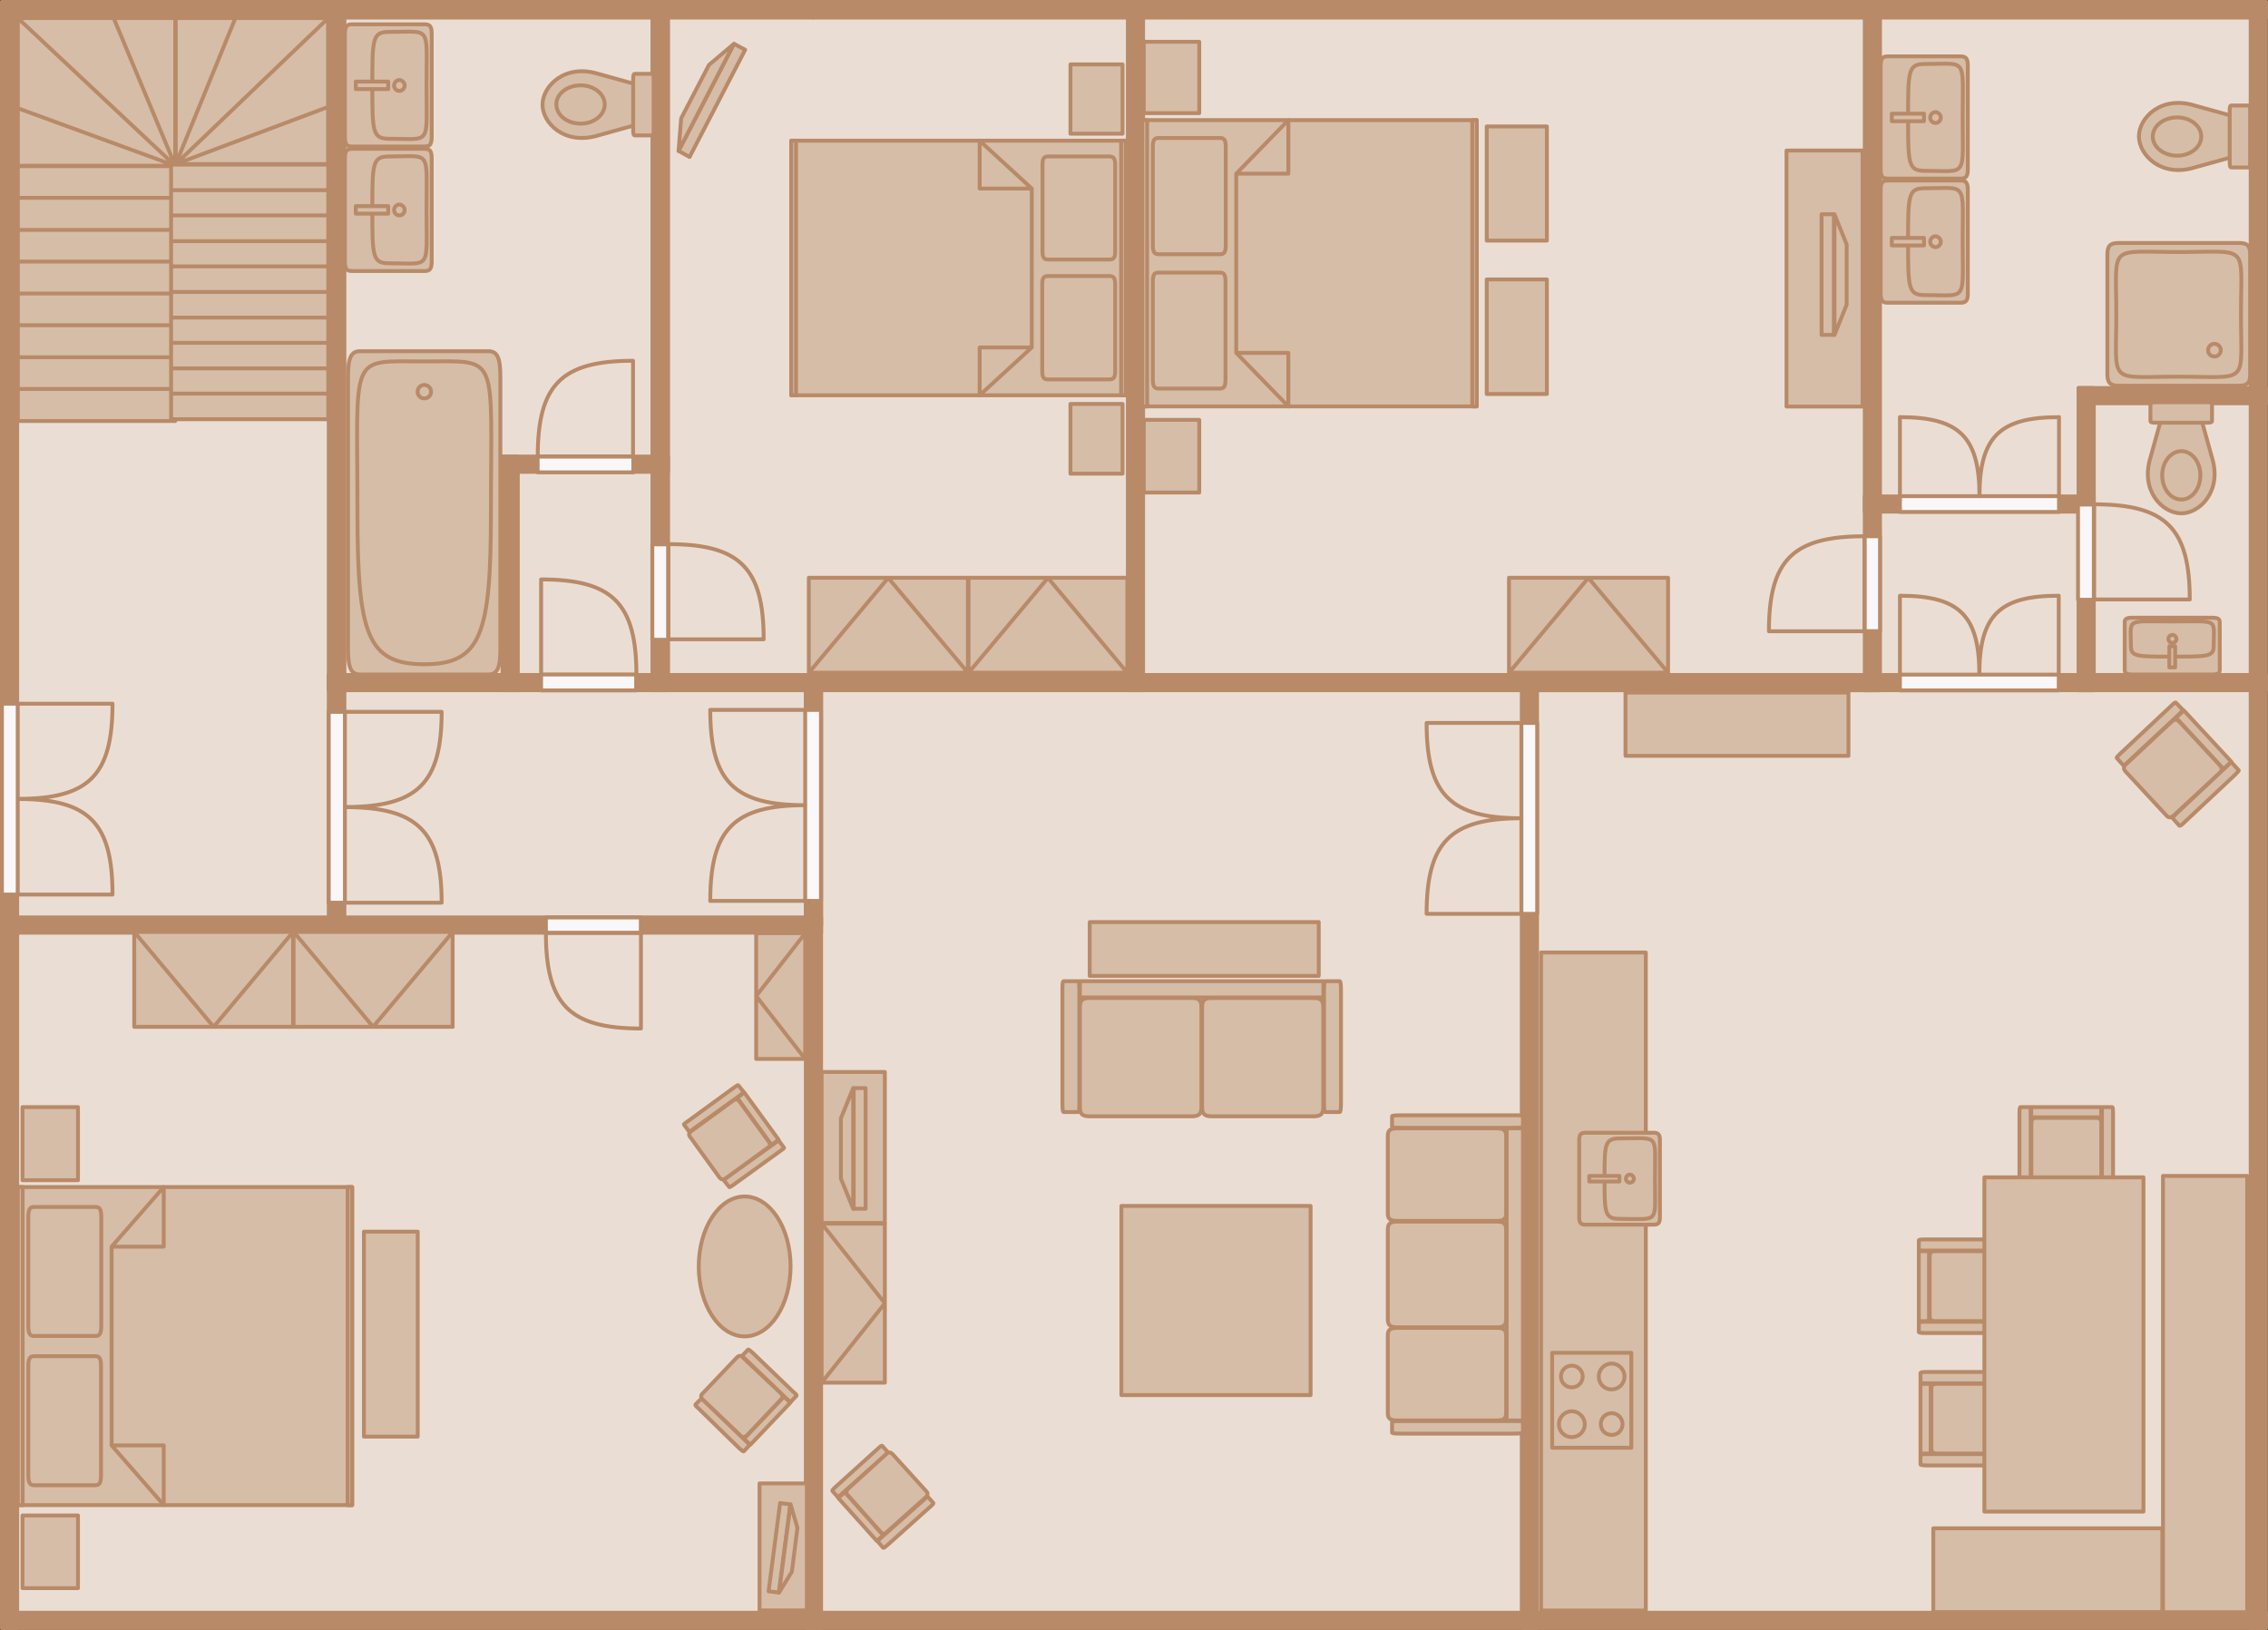 <?xml version="1.0" encoding="utf-8"?>
<!-- Generator: Adobe Illustrator 24.1.0, SVG Export Plug-In . SVG Version: 6.00 Build 0)  -->
<svg version="1.1" id="Ebene_1" xmlns="http://www.w3.org/2000/svg" xmlns:xlink="http://www.w3.org/1999/xlink" x="0px" y="0px"
	 viewBox="0 0 175.37 126.05" style="enable-background:new 0 0 175.37 126.05;" xml:space="preserve">
<rect x="0" y="0" width="175.37" height="126.05" fill="#333333" stroke="none"/>
<style type="text/css">
	.st0{fill:#EADED4;}
	.st1{fill:#B88A68;}
	.st2{fill:none;stroke:#B88A68;stroke-width:0.3;stroke-linecap:round;stroke-linejoin:round;stroke-miterlimit:10;}
	.st3{fill:#F9F7F8;}
	.st4{fill:#D6BDA7;}
</style>
<rect x="1.36" y="72.15" class="st0" width="60.93" height="52.55"/>
<rect x="1.36" y="1.38" class="st0" width="24.04" height="69.54"/>
<rect x="26.65" y="53.41" class="st0" width="35.63" height="17.52"/>
<polyline class="st0" points="26.65,52.18 26.65,1.38 50.43,1.38 50.43,35.29 38.84,35.29 38.84,52.18 "/>
<rect x="40.07" y="36.52" class="st0" width="10.36" height="15.66"/>
<polyline class="st0" points="51.69,52.18 51.69,1.38 87.19,1.38 87.19,52.18 62.88,52.18 "/>
<rect x="63.51" y="53.41" class="st0" width="54.14" height="71.29"/>
<polyline class="st0" points="88.41,52.18 88.41,1.38 144.17,1.38 144.17,52.18 118.28,52.18 "/>
<rect x="118.88" y="53.41" class="st0" width="55.13" height="71.29"/>
<rect x="145.4" y="39.6" class="st0" width="15.3" height="12.58"/>
<polyline class="st0" points="145.4,38.37 145.4,1.38 174.01,1.38 174.01,29.99 160.7,29.99 160.7,38.37 "/>
<rect x="161.92" y="31.22" class="st0" width="12.09" height="20.96"/>
<rect x="0.13" y="71.55" class="st1" width="1.23" height="54.38"/>
<rect x="0.15" y="71.57" class="st2" width="1.18" height="54.33"/>
<rect x="0.13" y="124.7" class="st1" width="62.76" height="1.23"/>
<rect x="0.15" y="124.72" class="st2" width="62.71" height="1.18"/>
<rect x="174.01" y="52.81" class="st1" width="1.23" height="73.12"/>
<rect x="174.03" y="52.83" class="st2" width="1.18" height="73.07"/>
<rect x="0.13" y="0.13" class="st1" width="25.9" height="1.25"/>
<rect x="0.15" y="0.15" class="st2" width="25.85" height="1.21"/>
<rect x="117.65" y="52.18" class="st1" width="1.23" height="73.74"/>
<rect x="117.67" y="52.2" class="st2" width="1.18" height="73.7"/>
<rect x="118.28" y="124.7" class="st1" width="56.96" height="1.23"/>
<rect x="118.3" y="124.72" class="st2" width="56.92" height="1.18"/>
<rect x="25.4" y="52.18" class="st1" width="14.07" height="1.23"/>
<rect x="25.42" y="52.2" class="st2" width="14.03" height="1.18"/>
<rect x="25.4" y="0.13" class="st1" width="1.25" height="52.68"/>
<rect x="25.42" y="0.15" class="st2" width="1.21" height="52.64"/>
<rect x="26.02" y="0.13" class="st1" width="25.03" height="1.25"/>
<rect x="26.05" y="0.15" class="st2" width="24.99" height="1.21"/>
<rect x="62.28" y="71.55" class="st1" width="1.23" height="54.38"/>
<rect x="62.31" y="71.57" class="st2" width="1.18" height="54.33"/>
<rect x="62.88" y="124.7" class="st1" width="55.39" height="1.23"/>
<rect x="62.91" y="124.72" class="st2" width="55.35" height="1.18"/>
<rect x="62.88" y="52.18" class="st1" width="24.93" height="1.23"/>
<rect x="62.91" y="52.2" class="st2" width="24.89" height="1.18"/>
<rect x="62.28" y="52.18" class="st1" width="1.23" height="19.37"/>
<rect x="62.31" y="52.2" class="st2" width="1.18" height="19.33"/>
<rect x="0.13" y="70.92" class="st1" width="25.9" height="1.23"/>
<rect x="0.15" y="70.95" class="st2" width="25.85" height="1.18"/>
<rect x="0.13" y="0.13" class="st1" width="1.23" height="71.42"/>
<rect x="0.15" y="0.15" class="st2" width="1.18" height="71.38"/>
<rect x="62.28" y="52.18" class="st1" width="1.23" height="19.37"/>
<rect x="62.31" y="52.2" class="st2" width="1.18" height="19.33"/>
<rect x="118.28" y="52.18" class="st1" width="26.5" height="1.23"/>
<rect x="118.3" y="52.2" class="st2" width="26.45" height="1.18"/>
<rect x="174.01" y="30.59" class="st1" width="1.23" height="22.21"/>
<rect x="174.03" y="30.61" class="st2" width="1.18" height="22.17"/>
<rect x="118.28" y="52.18" class="st1" width="26.5" height="1.23"/>
<rect x="118.3" y="52.2" class="st2" width="26.45" height="1.18"/>
<rect x="144.17" y="39" class="st1" width="1.23" height="14.41"/>
<rect x="144.19" y="39.02" class="st2" width="1.18" height="14.36"/>
<rect x="144.77" y="0.13" class="st1" width="30.46" height="1.25"/>
<rect x="144.8" y="0.15" class="st2" width="30.42" height="1.21"/>
<rect x="144.77" y="52.18" class="st1" width="16.55" height="1.23"/>
<rect x="144.8" y="52.2" class="st2" width="16.51" height="1.18"/>
<rect x="62.88" y="0.13" class="st1" width="24.93" height="1.25"/>
<rect x="62.91" y="0.15" class="st2" width="24.89" height="1.21"/>
<rect x="87.19" y="0.13" class="st1" width="1.23" height="53.28"/>
<rect x="87.21" y="0.15" class="st2" width="1.18" height="53.23"/>
<rect x="87.81" y="52.18" class="st1" width="30.46" height="1.23"/>
<rect x="87.84" y="52.2" class="st2" width="30.42" height="1.18"/>
<rect x="87.81" y="0.13" class="st1" width="56.96" height="1.25"/>
<rect x="87.84" y="0.15" class="st2" width="56.92" height="1.21"/>
<rect x="160.7" y="39" class="st1" width="1.23" height="14.41"/>
<rect x="160.72" y="39.02" class="st2" width="1.18" height="14.36"/>
<rect x="161.32" y="52.18" class="st1" width="13.91" height="1.23"/>
<rect x="161.35" y="52.2" class="st2" width="13.87" height="1.18"/>
<rect x="160.7" y="29.99" class="st1" width="14.54" height="1.23"/>
<rect x="160.72" y="30.01" class="st2" width="14.5" height="1.18"/>
<rect x="174.01" y="0.13" class="st1" width="1.23" height="30.46"/>
<rect x="174.03" y="0.15" class="st2" width="1.18" height="30.42"/>
<rect x="144.17" y="38.37" class="st1" width="17.75" height="1.23"/>
<rect x="144.19" y="38.39" class="st2" width="17.71" height="1.18"/>
<rect x="144.17" y="0.13" class="st1" width="1.23" height="38.87"/>
<rect x="144.19" y="0.15" class="st2" width="1.18" height="38.83"/>
<rect x="160.7" y="29.99" class="st1" width="1.23" height="9.01"/>
<rect x="160.72" y="30.01" class="st2" width="1.18" height="8.96"/>
<rect x="25.4" y="52.81" class="st1" width="1.25" height="19.34"/>
<rect x="25.42" y="52.83" class="st2" width="1.21" height="19.3"/>
<rect x="26.02" y="70.92" class="st1" width="37.49" height="1.23"/>
<rect x="26.05" y="70.95" class="st2" width="37.44" height="1.18"/>
<rect x="38.84" y="35.29" class="st1" width="1.23" height="18.12"/>
<rect x="38.86" y="35.31" class="st2" width="1.18" height="18.07"/>
<rect x="39.47" y="52.18" class="st1" width="11.59" height="1.23"/>
<rect x="39.49" y="52.2" class="st2" width="11.55" height="1.18"/>
<rect x="38.84" y="35.29" class="st1" width="12.84" height="1.23"/>
<rect x="38.86" y="35.31" class="st2" width="12.8" height="1.18"/>
<rect x="50.43" y="35.89" class="st1" width="1.25" height="17.52"/>
<rect x="50.45" y="35.91" class="st2" width="1.21" height="17.47"/>
<rect x="51.06" y="0.13" class="st1" width="11.82" height="1.25"/>
<rect x="51.08" y="0.15" class="st2" width="11.78" height="1.21"/>
<rect x="51.06" y="52.18" class="st1" width="11.82" height="1.23"/>
<rect x="51.08" y="52.2" class="st2" width="11.78" height="1.18"/>
<rect x="50.43" y="0.13" class="st1" width="1.25" height="35.76"/>
<rect x="50.45" y="0.15" class="st2" width="1.21" height="35.72"/>
<rect x="0.13" y="54.4" class="st3" width="1.23" height="14.8"/>
<path class="st2" d="M1.37,69.18H8.7 M8.7,69.18c0-5.54-1.82-7.39-7.32-7.39 M1.37,54.42H8.7 M8.7,54.42c0,5.54-1.82,7.36-7.32,7.36
	 M1.37,69.18H0.15V54.42h1.22V69.18z"/>
<rect x="25.4" y="55.03" class="st3" width="1.25" height="14.8"/>
<path class="st2" d="M26.67,69.81h7.48 M34.15,69.81c0-5.54-1.87-7.39-7.48-7.39 M26.67,55.05h7.48 M34.15,55.05
	c0,5.54-1.87,7.36-7.48,7.36 M26.67,69.81h-1.25V55.05h1.25V69.81z"/>
<rect x="62.29" y="54.9" class="st3" width="1.23" height="14.8"/>
<path class="st2" d="M41.84,44.81v7.38h7.37 M41.84,44.81c5.52,0,7.37,1.85,7.37,7.38 M62.26,54.9h-7.35 M54.92,54.9
	c0,5.55,1.85,7.37,7.35,7.37 M62.26,69.67h-7.35 M54.92,69.67c0-5.55,1.85-7.4,7.35-7.4 M62.26,54.9h1.22v14.77h-1.22V54.9z"/>
<rect x="41.82" y="52.18" class="st3" width="7.39" height="1.23"/>
<path class="st2" d="M41.58,35.3h7.37v-7.4 M41.58,35.3c0-5.55,1.84-7.4,7.37-7.4 M41.84,52.16h7.35v1.23h-7.35V52.16z"/>
<rect x="41.56" y="35.29" class="st3" width="7.42" height="1.23"/>
<path class="st2" d="M51.68,42.08v7.36h7.37 M51.68,42.08c5.52,0,7.37,1.85,7.37,7.36 M48.97,35.31h-7.4v1.22h7.4V35.31z"/>
<rect x="50.46" y="42.08" class="st3" width="1.23" height="7.39"/>
<path class="st2" d="M49.56,79.54v-7.4h-7.35 M49.56,79.54c-5.53,0-7.35-1.85-7.35-7.4 M51.66,42.1h-1.22v7.38h1.22V42.1z"/>
<rect x="42.18" y="70.92" class="st3" width="7.39" height="1.23"/>
<rect x="42.21" y="70.95" class="st2" width="7.34" height="1.18"/>
<rect x="146.89" y="52.18" class="st3" width="12.32" height="1.23"/>
<path class="st2" d="M159.19,52.17v-6.1 M159.19,46.07c-4.6,0-6.14,1.53-6.14,6.1 M146.91,52.17v-6.1 M146.91,46.07
	c4.6,0,6.14,1.53,6.14,6.1 M146.91,52.17h12.28v1.22h-12.28V52.17z"/>
<rect x="146.89" y="38.37" class="st3" width="12.32" height="1.23"/>
<path class="st2" d="M161.92,39v7.36h7.4 M161.92,39c5.55,0,7.4,1.85,7.4,7.36 M159.21,38.37v-6.12 M159.21,32.26
	c-4.61,0-6.15,1.54-6.15,6.12 M146.91,38.37v-6.12 M146.91,32.26c4.61,0,6.15,1.54,6.15,6.12 M146.91,38.37h12.3v1.22h-12.3V38.37z"
	/>
<rect x="160.7" y="39" class="st3" width="1.23" height="7.39"/>
<path class="st2" d="M136.78,48.82h7.4v-7.35 M136.78,48.82c0-5.51,1.85-7.35,7.4-7.35 M161.9,39.02h-1.22v7.36h1.22V39.02z"/>
<rect x="144.17" y="41.45" class="st3" width="1.23" height="7.39"/>
<rect x="144.19" y="41.47" class="st2" width="1.18" height="7.34"/>
<rect x="61.16" y="10.86" class="st4" width="25.9" height="19.74"/>
<rect x="61.18" y="10.88" class="st2" width="25.85" height="19.69"/>
<path class="st4" d="M86.25,12.74v6.71c0,0.5-0.1,0.65-0.44,0.65h-4.78c-0.34,0-0.44-0.16-0.44-0.65v-6.71c0-0.5,0.1-0.65,0.44-0.65
	h4.78C86.14,12.08,86.25,12.24,86.25,12.74"/>
<path class="st2" d="M86.23,12.75v6.67c0,0.49-0.1,0.65-0.44,0.65h-4.74c-0.34,0-0.44-0.16-0.44-0.65v-6.67
	c0-0.49,0.1-0.65,0.44-0.65h4.74C86.12,12.11,86.23,12.26,86.23,12.75z"/>
<path class="st4" d="M86.25,22v6.71c0,0.5-0.1,0.65-0.44,0.65h-4.78c-0.34,0-0.44-0.16-0.44-0.65V22c0-0.5,0.1-0.65,0.44-0.65h4.78
	C86.14,21.35,86.25,21.51,86.25,22"/>
<path class="st2" d="M79.78,26.87h-4.03v3.7L79.78,26.87V14.58l-4.03-3.7v3.7h4.03 M86.23,22v6.69c0,0.5-0.11,0.65-0.44,0.65h-4.76
	c-0.34,0-0.44-0.16-0.44-0.65V22c0-0.49,0.1-0.65,0.44-0.65h4.76C86.12,21.35,86.23,21.5,86.23,22z"/>
<rect x="86.67" y="10.86" class="st4" width="0.39" height="19.74"/>
<rect x="86.69" y="10.88" class="st2" width="0.35" height="19.69"/>
<rect x="61.16" y="10.86" class="st4" width="0.42" height="19.74"/>
<rect x="61.18" y="10.88" class="st2" width="0.37" height="19.69"/>
<rect x="88.31" y="9.27" class="st4" width="25.9" height="22.19"/>
<rect x="88.33" y="9.29" class="st2" width="25.85" height="22.14"/>
<path class="st4" d="M89.12,29.34V21.8c0-0.55,0.1-0.73,0.44-0.73h4.78c0.34,0,0.44,0.18,0.44,0.73v7.54c0,0.55-0.1,0.73-0.44,0.73
	h-4.78C89.22,30.07,89.12,29.89,89.12,29.34"/>
<path class="st2" d="M89.14,29.32v-7.51c0-0.55,0.1-0.73,0.44-0.73h4.74c0.34,0,0.44,0.18,0.44,0.73v7.51c0,0.55-0.1,0.73-0.44,0.73
	h-4.74C89.25,30.05,89.14,29.87,89.14,29.32z"/>
<path class="st4" d="M89.12,18.92v-7.54c0-0.55,0.1-0.73,0.44-0.73h4.78c0.34,0,0.44,0.18,0.44,0.73v7.54c0,0.55-0.1,0.73-0.44,0.73
	h-4.78C89.22,19.65,89.12,19.47,89.12,18.92"/>
<path class="st2" d="M95.59,13.43h4.03V9.29L95.59,13.43v13.86l4.03,4.14v-4.14h-4.03 M89.14,18.93V11.4c0-0.55,0.1-0.73,0.44-0.73
	h4.76c0.34,0,0.44,0.18,0.44,0.73v7.53c0,0.55-0.1,0.73-0.44,0.73h-4.76C89.25,19.66,89.14,19.47,89.14,18.93z"/>
<rect x="88.31" y="9.26" class="st4" width="0.42" height="22.19"/>
<rect x="88.33" y="9.29" class="st2" width="0.37" height="22.14"/>
<rect x="113.81" y="9.26" class="st4" width="0.39" height="22.19"/>
<rect x="113.84" y="9.29" class="st2" width="0.35" height="22.14"/>
<rect x="1.36" y="91.78" class="st4" width="25.9" height="24.64"/>
<rect x="1.38" y="91.8" class="st2" width="25.85" height="24.6"/>
<path class="st4" d="M2.17,114.07v-8.4c0-0.6,0.1-0.81,0.44-0.81h4.78c0.34,0,0.44,0.21,0.44,0.81v8.4c0,0.6-0.11,0.81-0.44,0.81
	H2.61C2.27,114.88,2.17,114.67,2.17,114.07"/>
<path class="st2" d="M2.19,114.05v-8.37c0-0.6,0.1-0.8,0.44-0.8h4.74c0.34,0,0.44,0.21,0.44,0.8v8.37c0,0.6-0.1,0.81-0.44,0.81H2.63
	C2.29,114.86,2.19,114.65,2.19,114.05z"/>
<path class="st4" d="M2.17,102.51v-8.38c0-0.6,0.1-0.81,0.44-0.81h4.78c0.34,0,0.44,0.21,0.44,0.81v8.38c0,0.6-0.11,0.81-0.44,0.81
	H2.61C2.27,103.32,2.17,103.11,2.17,102.51"/>
<path class="st2" d="M8.63,96.41h4.03V91.8L8.63,96.41v15.37l4.03,4.61v-4.61H8.63 M2.19,102.51v-8.36c0-0.6,0.1-0.81,0.44-0.81
	h4.76c0.34,0,0.44,0.21,0.44,0.81v8.36c0,0.6-0.11,0.81-0.44,0.81H2.63C2.29,103.32,2.19,103.11,2.19,102.51z"/>
<rect x="1.36" y="91.78" class="st4" width="0.42" height="24.64"/>
<rect x="1.38" y="91.8" class="st2" width="0.37" height="24.6"/>
<rect x="26.86" y="91.78" class="st4" width="0.39" height="24.64"/>
<rect x="26.88" y="91.8" class="st2" width="0.35" height="24.6"/>
<rect x="82.75" y="31.22" class="st4" width="4.07" height="5.43"/>
<rect x="82.77" y="31.24" class="st2" width="4.03" height="5.39"/>
<rect x="82.75" y="4.96" class="st4" width="4.07" height="5.4"/>
<rect x="82.77" y="4.98" class="st2" width="4.03" height="5.36"/>
<rect x="88.41" y="3.21" class="st4" width="4.33" height="5.56"/>
<rect x="88.44" y="3.23" class="st2" width="4.29" height="5.52"/>
<rect x="88.41" y="32.45" class="st4" width="4.33" height="5.67"/>
<rect x="88.44" y="32.47" class="st2" width="4.29" height="5.62"/>
<path class="st4" d="M26.89,50.17V29.16c0-1.51,0.24-2.01,0.94-2.01h9.95c0.7,0,0.94,0.5,0.94,2.01v21.01
	c0,1.51-0.24,2.01-0.94,2.01h-9.95C27.12,52.18,26.89,51.68,26.89,50.17"/>
<path class="st2" d="M26.91,50.15V29.17c0-1.51,0.23-2.01,0.94-2.01h9.91c0.7,0,0.93,0.5,0.93,2.01v20.98
	c0,1.51-0.23,2.01-0.93,2.01h-9.91C27.14,52.16,26.91,51.66,26.91,50.15z"/>
<path class="st4" d="M32.81,29.76c-0.29,0-0.52,0.24-0.52,0.52c0,0.31,0.24,0.52,0.52,0.52c0.29,0,0.52-0.21,0.52-0.52
	C33.33,29.99,33.1,29.76,32.81,29.76"/>
<path class="st2" d="M27.64,39.65c0-12.48-0.73-11.7,5.17-11.7c5.87,0,5.15-0.78,5.15,11.7c0,9.38-0.75,11.72-5.15,11.72
	C28.39,51.37,27.64,49.03,27.64,39.65 M32.81,29.77c-0.29,0-0.52,0.24-0.52,0.52c0,0.31,0.24,0.52,0.52,0.52
	c0.28,0,0.52-0.21,0.52-0.52C33.33,30.01,33.1,29.77,32.81,29.77z"/>
<path class="st4" d="M26.65,20.23v-7.99c0-0.57,0.13-0.76,0.55-0.76h5.66c0.42,0,0.55,0.18,0.55,0.76v7.99
	c0,0.58-0.13,0.76-0.55,0.76H27.2C26.78,20.99,26.65,20.8,26.65,20.23"/>
<path class="st2" d="M26.67,20.21v-7.95c0-0.57,0.13-0.75,0.54-0.75h5.63c0.42,0,0.54,0.18,0.54,0.75v7.95
	c0,0.57-0.13,0.75-0.54,0.75h-5.63C26.8,20.96,26.67,20.78,26.67,20.21z"/>
<path class="st4" d="M30.88,15.82c-0.23,0-0.42,0.21-0.42,0.42c0,0.23,0.18,0.42,0.42,0.42c0.21,0,0.42-0.18,0.42-0.42
	C31.3,16.03,31.09,15.82,30.88,15.82"/>
<path class="st2" d="M28.79,16.23c0-3.56,0-4.13,1.27-4.13c3.33,0,2.92-0.6,2.92,4.13c0,4.73,0.41,4.13-2.92,4.13
	C28.79,20.36,28.79,19.77,28.79,16.23 M30.88,15.82c-0.23,0-0.41,0.21-0.41,0.42c0,0.23,0.18,0.42,0.41,0.42
	c0.21,0,0.41-0.18,0.41-0.42C31.29,16.03,31.09,15.82,30.88,15.82z"/>
<rect x="27.49" y="15.92" class="st4" width="2.56" height="0.63"/>
<rect x="27.51" y="15.94" class="st2" width="2.51" height="0.58"/>
<path class="st4" d="M46.26,10.49l4.31-1.2v-2.4l-4.31-1.2c-2.61-0.81-4.33,0.97-4.33,2.4C41.92,9.53,43.65,11.3,46.26,10.49"/>
<path class="st2" d="M46.26,10.47l4.28-1.19V6.9l-4.28-1.19c-2.6-0.8-4.31,0.96-4.31,2.38C41.94,9.51,43.66,11.27,46.26,10.47z"/>
<path class="st4" d="M44.9,6.57c1.04,0,1.88,0.68,1.88,1.49c0,0.84-0.83,1.52-1.88,1.52c-1.07,0-1.91-0.68-1.91-1.52
	C42.99,7.25,43.83,6.57,44.9,6.57"/>
<path class="st2" d="M44.9,6.6c1.03,0,1.86,0.67,1.86,1.47c0,0.82-0.82,1.49-1.86,1.49c-1.06,0-1.88-0.67-1.88-1.49
	C43.01,7.27,43.84,6.6,44.9,6.6z"/>
<path class="st4" d="M50.56,6.08v4.02c0,0.29-0.03,0.39-0.13,0.39h-1.36c-0.1,0-0.13-0.1-0.13-0.39V6.08c0-0.29,0.03-0.39,0.13-0.39
	h1.36C50.54,5.69,50.56,5.79,50.56,6.08"/>
<path class="st2" d="M50.54,6.1v3.98c0,0.29-0.03,0.39-0.13,0.39h-1.32c-0.1,0-0.13-0.1-0.13-0.39V6.1c0-0.28,0.03-0.39,0.13-0.39
	h1.32C50.52,5.71,50.54,5.81,50.54,6.1z"/>
<path class="st4" d="M26.65,10.6V2.61c0-0.57,0.13-0.76,0.55-0.76h5.66c0.42,0,0.55,0.18,0.55,0.76v7.99c0,0.58-0.13,0.76-0.55,0.76
	H27.2C26.78,11.35,26.65,11.17,26.65,10.6"/>
<path class="st2" d="M26.67,10.58V2.63c0-0.57,0.13-0.75,0.54-0.75h5.63c0.42,0,0.54,0.18,0.54,0.75v7.95
	c0,0.57-0.13,0.75-0.54,0.75h-5.63C26.8,11.33,26.67,11.15,26.67,10.58z"/>
<path class="st4" d="M30.88,6.18c-0.23,0-0.42,0.21-0.42,0.42c0,0.23,0.18,0.42,0.42,0.42c0.21,0,0.42-0.18,0.42-0.42
	C31.3,6.39,31.09,6.18,30.88,6.18"/>
<path class="st2" d="M28.79,6.6c0-3.56,0-4.13,1.27-4.13c3.33,0,2.92-0.6,2.92,4.13c0,4.73,0.41,4.13-2.92,4.13
	C28.79,10.73,28.79,10.13,28.79,6.6 M30.88,6.19c-0.23,0-0.41,0.21-0.41,0.42c0,0.23,0.18,0.42,0.41,0.42
	c0.21,0,0.41-0.18,0.41-0.42C31.29,6.39,31.09,6.19,30.88,6.19z"/>
<rect x="27.49" y="6.29" class="st4" width="2.56" height="0.63"/>
<rect x="27.51" y="6.31" class="st2" width="2.51" height="0.58"/>
<rect x="115.82" y="87" class="st4" width="1.31" height="23.1"/>
<rect x="115.85" y="87.03" class="st2" width="1.26" height="23.06"/>
<path class="st4" d="M117.78,86.3v0.86c0,0.05-0.21,0.08-0.81,0.08h-8.54c-0.6,0-0.81-0.03-0.81-0.08V86.3
	c0-0.05,0.21-0.08,0.81-0.08h8.54C117.57,86.22,117.78,86.25,117.78,86.3"/>
<path class="st2" d="M117.76,86.32v0.82c0,0.05-0.21,0.08-0.81,0.08h-8.5c-0.6,0-0.81-0.02-0.81-0.08v-0.82
	c0-0.05,0.21-0.07,0.81-0.07h8.5C117.55,86.24,117.76,86.27,117.76,86.32z"/>
<path class="st4" d="M117.78,109.95v0.86c0,0.05-0.21,0.08-0.81,0.08h-8.54c-0.6,0-0.81-0.03-0.81-0.08v-0.86
	c0-0.05,0.21-0.08,0.81-0.08h8.54C117.57,109.87,117.78,109.9,117.78,109.95"/>
<path class="st2" d="M117.76,109.97v0.82c0,0.05-0.21,0.08-0.81,0.08h-8.5c-0.6,0-0.81-0.02-0.81-0.08v-0.82
	c0-0.05,0.21-0.07,0.81-0.07h8.5C117.55,109.89,117.76,109.92,117.76,109.97z"/>
<rect x="116.48" y="87.24" class="st4" width="1.3" height="22.63"/>
<rect x="116.5" y="87.26" class="st2" width="1.26" height="22.59"/>
<path class="st4" d="M115.75,87.24h-7.73c-0.55,0-0.73,0.16-0.73,0.57v6.06c0,0.42,0.18,0.58,0.73,0.58h7.73
	c0.55,0,0.73-0.16,0.73-0.58v-6.06C116.48,87.39,116.29,87.24,115.75,87.24"/>
<path class="st2" d="M115.73,87.26h-7.69c-0.55,0-0.73,0.16-0.73,0.57v6.02c0,0.41,0.18,0.57,0.73,0.57h7.69
	c0.55,0,0.73-0.16,0.73-0.57v-6.02C116.46,87.42,116.27,87.26,115.73,87.26z"/>
<path class="st4" d="M108.02,94.44h7.73c0.55,0,0.73,0.16,0.73,0.65v6.92c0,0.5-0.18,0.65-0.73,0.65h-7.73
	c-0.55,0-0.73-0.16-0.73-0.65V95.1C107.29,94.6,107.47,94.44,108.02,94.44"/>
<path class="st2" d="M108.04,94.47h7.69c0.55,0,0.73,0.16,0.73,0.65v6.88c0,0.49-0.18,0.65-0.73,0.65h-7.69
	c-0.55,0-0.73-0.16-0.73-0.65v-6.88C107.31,94.62,107.49,94.47,108.04,94.47z"/>
<path class="st4" d="M115.75,102.67h-7.73c-0.55,0-0.73,0.16-0.73,0.57v6.06c0,0.42,0.18,0.57,0.73,0.57h7.73
	c0.55,0,0.73-0.16,0.73-0.57v-6.06C116.48,102.82,116.29,102.67,115.75,102.67"/>
<path class="st2" d="M115.73,102.69h-7.69c-0.55,0-0.73,0.16-0.73,0.57v6.02c0,0.42,0.18,0.57,0.73,0.57h7.69
	c0.55,0,0.73-0.15,0.73-0.57v-6.02C116.46,102.84,116.27,102.69,115.73,102.69z"/>
<rect x="83.48" y="76.51" class="st4" width="18.87" height="1.3"/>
<rect x="83.5" y="76.53" class="st2" width="18.83" height="1.26"/>
<path class="st4" d="M82.23,75.86h1.15c0.08,0,0.1,0.21,0.1,0.81v8.54c0,0.6-0.03,0.81-0.1,0.81h-1.15c-0.08,0-0.1-0.21-0.1-0.81
	v-8.54C82.12,76.07,82.15,75.86,82.23,75.86"/>
<path class="st2" d="M82.25,75.88h1.11c0.07,0,0.1,0.21,0.1,0.81v8.5c0,0.6-0.02,0.81-0.1,0.81h-1.11c-0.08,0-0.1-0.21-0.1-0.81
	v-8.5C82.14,76.09,82.17,75.88,82.25,75.88z"/>
<path class="st4" d="M102.46,75.86h1.15c0.08,0,0.1,0.21,0.1,0.81v8.54c0,0.6-0.02,0.81-0.1,0.81h-1.15c-0.08,0-0.1-0.21-0.1-0.81
	v-8.54C102.35,76.07,102.38,75.86,102.46,75.86"/>
<path class="st2" d="M102.48,75.88h1.11c0.07,0,0.1,0.21,0.1,0.81v8.5c0,0.6-0.03,0.81-0.1,0.81h-1.11c-0.08,0-0.1-0.21-0.1-0.81
	v-8.5C102.38,76.09,102.4,75.88,102.48,75.88z"/>
<rect x="83.48" y="75.86" class="st4" width="18.87" height="1.31"/>
<rect x="83.5" y="75.88" class="st2" width="18.83" height="1.26"/>
<path class="st4" d="M83.48,77.89v7.73c0,0.55,0.18,0.73,0.76,0.73h7.94c0.57,0,0.76-0.18,0.76-0.73v-7.73
	c0-0.55-0.18-0.73-0.76-0.73h-7.94C83.66,77.16,83.48,77.34,83.48,77.89"/>
<path class="st2" d="M83.5,77.91v7.69c0,0.55,0.18,0.73,0.75,0.73h7.9c0.57,0,0.75-0.18,0.75-0.73v-7.69c0-0.55-0.18-0.73-0.75-0.73
	h-7.9C83.69,77.18,83.5,77.37,83.5,77.91z"/>
<path class="st4" d="M92.93,85.62v-7.73c0-0.55,0.18-0.73,0.76-0.73h7.91c0.57,0,0.76,0.18,0.76,0.73v7.73
	c0,0.55-0.18,0.73-0.76,0.73h-7.91C93.11,86.35,92.93,86.17,92.93,85.62"/>
<path class="st2" d="M92.95,85.6v-7.69c0-0.55,0.18-0.73,0.75-0.73h7.87c0.57,0,0.75,0.18,0.75,0.73v7.69
	c0,0.55-0.18,0.73-0.75,0.73h-7.87C93.14,86.33,92.95,86.15,92.95,85.6z"/>
<rect x="74.87" y="44.66" class="st4" width="12.32" height="7.39"/>
<path class="st2" d="M87.17,52.03l-6.14-7.34l-6.14,7.34 M74.89,44.68h12.28v7.34H74.89V44.68z"/>
<rect x="62.52" y="44.66" class="st4" width="12.35" height="7.39"/>
<path class="st2" d="M74.85,52.03l-6.17-7.34l-6.14,7.34 M62.54,44.68h12.3v7.34h-12.3V44.68z"/>
<polygon class="st4" points="52.44,11.69 56.78,3.36 57.64,3.83 53.3,12.16 "/>
<polygon class="st2" points="52.47,11.67 56.76,3.39 57.62,3.85 53.32,12.14 "/>
<polygon class="st4" points="52.44,11.69 56.78,3.36 54.82,5.01 52.65,9.16 "/>
<polygon class="st2" points="52.47,11.67 56.75,3.39 54.82,5.02 52.67,9.15 "/>
<rect x="116.66" y="44.66" class="st4" width="12.35" height="7.39"/>
<path class="st2" d="M128.99,52.03l-6.17-7.34l-6.14,7.34 M116.68,44.68h12.3v7.34h-12.3V44.68z"/>
<rect x="138.12" y="11.61" class="st4" width="5.93" height="19.84"/>
<rect x="138.14" y="11.64" class="st2" width="5.88" height="19.8"/>
<rect x="140.83" y="16.55" class="st4" width="0.99" height="9.37"/>
<rect x="140.85" y="16.57" class="st2" width="0.95" height="9.33"/>
<polygon class="st4" points="141.82,25.92 142.82,23.57 142.82,18.9 141.82,16.55 "/>
<polygon class="st2" points="141.85,16.57 141.85,25.9 142.79,23.56 142.79,18.91 "/>
<path class="st4" d="M145.4,22.68v-7.99c0-0.58,0.13-0.76,0.55-0.76h5.69c0.42,0,0.55,0.18,0.55,0.76v7.99
	c0,0.57-0.13,0.76-0.55,0.76h-5.69C145.53,23.44,145.4,23.26,145.4,22.68"/>
<path class="st2" d="M145.42,22.66v-7.95c0-0.57,0.13-0.75,0.54-0.75h5.65c0.42,0,0.55,0.18,0.55,0.75v7.95
	c0,0.57-0.13,0.75-0.55,0.75h-5.65C145.55,23.42,145.42,23.23,145.42,22.66z"/>
<path class="st4" d="M149.66,18.27c-0.23,0-0.42,0.21-0.42,0.42c0,0.23,0.18,0.42,0.42,0.42c0.21,0,0.42-0.18,0.42-0.42
	C150.07,18.48,149.86,18.27,149.66,18.27"/>
<path class="st2" d="M147.54,18.69c0-3.56,0-4.13,1.27-4.13c3.36,0,2.95-0.6,2.95,4.13c0,4.73,0.41,4.13-2.95,4.13
	C147.54,22.82,147.54,22.22,147.54,18.69 M149.66,18.27c-0.23,0-0.41,0.21-0.41,0.42c0,0.23,0.18,0.42,0.41,0.42
	c0.21,0,0.41-0.18,0.41-0.42C150.07,18.48,149.86,18.27,149.66,18.27z"/>
<rect x="146.26" y="18.38" class="st4" width="2.53" height="0.63"/>
<rect x="146.28" y="18.4" class="st2" width="2.49" height="0.58"/>
<path class="st4" d="M145.4,13.08V5.09c0-0.58,0.13-0.76,0.55-0.76h5.69c0.42,0,0.55,0.18,0.55,0.76v7.99
	c0,0.57-0.13,0.76-0.55,0.76h-5.69C145.53,13.83,145.4,13.65,145.4,13.08"/>
<path class="st2" d="M145.42,13.06V5.11c0-0.57,0.13-0.75,0.54-0.75h5.65c0.42,0,0.55,0.18,0.55,0.75v7.95
	c0,0.57-0.13,0.75-0.55,0.75h-5.65C145.55,13.81,145.42,13.63,145.42,13.06z"/>
<path class="st4" d="M149.66,8.66c-0.23,0-0.42,0.21-0.42,0.42c0,0.23,0.18,0.42,0.42,0.42c0.21,0,0.42-0.18,0.42-0.42
	C150.07,8.87,149.86,8.66,149.66,8.66"/>
<path class="st2" d="M147.54,9.08c0-3.56,0-4.13,1.27-4.13c3.36,0,2.95-0.6,2.95,4.13c0,4.73,0.41,4.13-2.95,4.13
	C147.54,13.21,147.54,12.61,147.54,9.08 M149.66,8.67c-0.23,0-0.41,0.21-0.41,0.42c0,0.23,0.18,0.42,0.41,0.42
	c0.21,0,0.41-0.18,0.41-0.42C150.07,8.87,149.86,8.67,149.66,8.67z"/>
<rect x="146.26" y="8.77" class="st4" width="2.53" height="0.63"/>
<rect x="146.28" y="8.79" class="st2" width="2.49" height="0.58"/>
<path class="st4" d="M169.7,12.97l4.31-1.2V9.34l-4.31-1.2c-2.61-0.81-4.33,0.97-4.33,2.4C165.37,12,167.09,13.78,169.7,12.97"/>
<path class="st2" d="M169.7,12.95l4.28-1.19V9.35l-4.28-1.19c-2.6-0.8-4.31,0.96-4.31,2.38C165.39,11.99,167.11,13.75,169.7,12.95z"
	/>
<path class="st4" d="M168.35,9.05c1.04,0,1.88,0.68,1.88,1.49c0,0.84-0.84,1.51-1.88,1.51c-1.07,0-1.91-0.68-1.91-1.51
	C166.44,9.73,167.28,9.05,168.35,9.05"/>
<path class="st2" d="M168.35,9.08c1.03,0,1.86,0.67,1.86,1.47c0,0.82-0.83,1.49-1.86,1.49c-1.06,0-1.89-0.67-1.89-1.49
	C166.46,9.75,167.29,9.08,168.35,9.08z"/>
<path class="st4" d="M174.01,8.53v4.05c0,0.29-0.03,0.39-0.13,0.39h-1.36c-0.1,0-0.13-0.11-0.13-0.39V8.53
	c0-0.29,0.03-0.39,0.13-0.39h1.36C173.99,8.14,174.01,8.25,174.01,8.53"/>
<path class="st2" d="M173.99,8.55v4.01c0,0.29-0.02,0.39-0.13,0.39h-1.32c-0.1,0-0.13-0.1-0.13-0.39V8.55
	c0-0.28,0.02-0.39,0.13-0.39h1.32C173.96,8.16,173.99,8.27,173.99,8.55z"/>
<path class="st4" d="M174.01,19.65v9.32c0,0.65-0.21,0.89-0.89,0.89h-9.32c-0.65,0-0.89-0.23-0.89-0.89v-9.32
	c0-0.68,0.24-0.89,0.89-0.89h9.32C173.8,18.77,174.01,18.97,174.01,19.65"/>
<path class="st2" d="M173.99,19.67v9.28c0,0.65-0.21,0.88-0.88,0.88h-9.28c-0.65,0-0.88-0.23-0.88-0.88v-9.28
	c0-0.68,0.24-0.88,0.88-0.88h9.28C173.78,18.79,173.99,19,173.99,19.67z"/>
<path class="st4" d="M171.24,26.6c-0.29,0-0.5,0.24-0.5,0.5c0,0.29,0.21,0.5,0.5,0.5c0.26,0,0.5-0.21,0.5-0.5
	C171.74,26.83,171.51,26.6,171.24,26.6"/>
<path class="st2" d="M173.28,24.3c0,5.54,0.7,4.83-4.81,4.83c-5.54,0-4.83,0.7-4.83-4.83c0-5.51-0.7-4.81,4.83-4.81
	C173.99,19.49,173.28,18.79,173.28,24.3 M171.23,26.59c-0.29,0-0.49,0.23-0.49,0.49c0,0.29,0.21,0.49,0.49,0.49
	c0.26,0,0.49-0.21,0.49-0.49C171.72,26.82,171.49,26.59,171.23,26.59z"/>
<path class="st4" d="M171.06,35.39l-1.2-4.31h-2.4l-1.2,4.31c-0.81,2.61,0.97,4.33,2.4,4.33C170.1,39.73,171.87,38.01,171.06,35.39"
	/>
<path class="st2" d="M171.04,35.39l-1.19-4.28h-2.38l-1.19,4.28c-0.8,2.6,0.96,4.31,2.38,4.31
	C170.08,39.71,171.84,37.99,171.04,35.39z"/>
<path class="st4" d="M167.17,36.75c0-1.04,0.68-1.88,1.51-1.88c0.81,0,1.49,0.84,1.49,1.88c0,1.07-0.68,1.91-1.49,1.91
	C167.85,38.66,167.17,37.82,167.17,36.75"/>
<path class="st2" d="M167.19,36.75c0-1.03,0.67-1.86,1.49-1.86c0.8,0,1.46,0.83,1.46,1.86c0,1.06-0.67,1.88-1.46,1.88
	C167.86,38.64,167.19,37.81,167.19,36.75z"/>
<path class="st4" d="M166.65,31.09h4.02c0.29,0,0.39,0.03,0.39,0.13v1.36c0,0.1-0.1,0.13-0.39,0.13h-4.02
	c-0.29,0-0.39-0.03-0.39-0.13v-1.36C166.26,31.11,166.36,31.09,166.65,31.09"/>
<path class="st2" d="M166.67,31.11h3.98c0.29,0,0.39,0.03,0.39,0.13v1.32c0,0.1-0.1,0.13-0.39,0.13h-3.98
	c-0.28,0-0.39-0.03-0.39-0.13v-1.32C166.28,31.14,166.38,31.11,166.67,31.11z"/>
<path class="st4" d="M171.06,52.18h-6.19c-0.44,0-0.6-0.08-0.6-0.37v-3.71c0-0.29,0.16-0.36,0.6-0.36h6.19c0.44,0,0.6,0.08,0.6,0.36
	v3.71C171.66,52.1,171.5,52.18,171.06,52.18"/>
<path class="st2" d="M171.04,52.16h-6.15c-0.44,0-0.6-0.08-0.6-0.36v-3.67c0-0.28,0.15-0.36,0.6-0.36h6.15c0.44,0,0.6,0.08,0.6,0.36
	v3.67C171.64,52.08,171.48,52.16,171.04,52.16z"/>
<path class="st4" d="M167.98,49.1c-0.18,0-0.31,0.16-0.31,0.31c0,0.18,0.13,0.31,0.31,0.31c0.16,0,0.31-0.13,0.31-0.31
	C168.29,49.26,168.14,49.1,167.98,49.1"/>
<path class="st2" d="M167.98,50.78c-2.77,0-3.21,0-3.21-0.82c0-2.18-0.47-1.9,3.21-1.9c3.66,0,3.19-0.28,3.19,1.9
	C171.17,50.78,170.73,50.78,167.98,50.78 M167.98,49.1c-0.18,0-0.31,0.16-0.31,0.31c0,0.18,0.13,0.31,0.31,0.31
	c0.16,0,0.31-0.13,0.31-0.31C168.29,49.26,168.14,49.1,167.98,49.1z"/>
<rect x="167.72" y="49.96" class="st4" width="0.5" height="1.67"/>
<rect x="167.74" y="49.98" class="st2" width="0.45" height="1.63"/>
<rect x="117.65" y="55.89" class="st3" width="1.23" height="14.8"/>
<path class="st2" d="M117.64,55.91h-7.33 M110.31,55.91c0,5.54,1.85,7.37,7.33,7.37 M117.64,70.67h-7.33 M110.31,70.67
	c0-5.54,1.85-7.39,7.33-7.39 M117.64,55.91h1.22v14.76h-1.22V55.91z"/>
<rect x="119.14" y="73.64" class="st4" width="8.14" height="50.93"/>
<rect x="119.16" y="73.66" class="st2" width="8.1" height="50.89"/>
<path class="st4" d="M122.09,94.16v-6c0-0.44,0.13-0.57,0.5-0.57h5.3c0.36,0,0.5,0.13,0.5,0.57v6c0,0.44-0.13,0.57-0.5,0.57h-5.3
	C122.22,94.73,122.09,94.6,122.09,94.16"/>
<path class="st2" d="M122.11,94.14v-5.97c0-0.44,0.13-0.57,0.49-0.57h5.26c0.36,0,0.49,0.13,0.49,0.57v5.97
	c0,0.44-0.13,0.57-0.49,0.57h-5.26C122.24,94.71,122.11,94.58,122.11,94.14z"/>
<path class="st4" d="M126.03,90.84c-0.18,0-0.31,0.16-0.31,0.31c0,0.18,0.13,0.31,0.31,0.31c0.16,0,0.31-0.13,0.31-0.31
	C126.34,91,126.19,90.84,126.03,90.84"/>
<path class="st2" d="M124.07,91.15c0-2.67,0-3.11,1.19-3.11c3.1,0,2.71-0.44,2.71,3.11c0,3.55,0.39,3.11-2.71,3.11
	C124.07,94.26,124.07,93.82,124.07,91.15 M126.03,90.84c-0.18,0-0.31,0.16-0.31,0.31c0,0.18,0.13,0.31,0.31,0.31
	c0.16,0,0.31-0.13,0.31-0.31C126.34,91,126.19,90.84,126.03,90.84z"/>
<rect x="122.87" y="90.92" class="st4" width="2.38" height="0.47"/>
<rect x="122.89" y="90.94" class="st2" width="2.33" height="0.43"/>
<rect x="120" y="104.6" class="st4" width="6.16" height="7.39"/>
<rect x="120.02" y="104.62" class="st2" width="6.12" height="7.34"/>
<path class="st4" d="M121.54,105.59c-0.5,0-0.86,0.39-0.86,0.86c0,0.5,0.37,0.86,0.86,0.86c0.47,0,0.86-0.37,0.86-0.86
	C122.4,105.98,122.01,105.59,121.54,105.59"/>
<path class="st2" d="M121.54,105.61c-0.48,0-0.84,0.38-0.84,0.84c0,0.48,0.36,0.84,0.84,0.84c0.46,0,0.84-0.36,0.84-0.84
	C122.38,105.99,122,105.61,121.54,105.61z"/>
<path class="st4" d="M124.62,109.27c-0.5,0-0.86,0.39-0.86,0.86c0,0.5,0.37,0.86,0.86,0.86c0.47,0,0.86-0.37,0.86-0.86
	C125.48,109.66,125.09,109.27,124.62,109.27"/>
<path class="st2" d="M124.62,109.29c-0.48,0-0.84,0.38-0.84,0.84c0,0.48,0.36,0.84,0.84,0.84c0.46,0,0.84-0.36,0.84-0.84
	C125.46,109.67,125.08,109.29,124.62,109.29z"/>
<path class="st4" d="M124.62,105.43c-0.57,0-1.02,0.47-1.02,1.02c0,0.57,0.45,1.02,1.02,1.02c0.55,0,1.02-0.44,1.02-1.02
	C125.64,105.9,125.17,105.43,124.62,105.43"/>
<path class="st2" d="M124.62,105.45c-0.56,0-1,0.46-1,1c0,0.56,0.43,1,1,1c0.54,0,0.99-0.43,0.99-1
	C125.62,105.91,125.16,105.45,124.62,105.45z"/>
<path class="st4" d="M121.54,109.11c-0.58,0-1.02,0.47-1.02,1.02c0,0.57,0.44,1.02,1.02,1.02c0.55,0,1.02-0.44,1.02-1.02
	C122.56,109.58,122.09,109.11,121.54,109.11"/>
<path class="st2" d="M121.54,109.14c-0.56,0-1,0.46-1,1c0,0.56,0.43,1,1,1c0.54,0,1-0.43,1-1
	C122.54,109.6,122.08,109.14,121.54,109.14z"/>
<rect x="167.22" y="90.92" class="st4" width="6.55" height="33.78"/>
<rect x="167.25" y="90.94" class="st2" width="6.51" height="33.74"/>
<rect x="149.47" y="118.17" class="st4" width="17.75" height="6.53"/>
<rect x="149.49" y="118.19" class="st2" width="17.71" height="6.48"/>
<rect x="148.9" y="106.53" class="st4" width="0.83" height="6.37"/>
<rect x="148.92" y="106.55" class="st2" width="0.79" height="6.33"/>
<path class="st4" d="M148.48,113.26v-0.76c0-0.05,0.13-0.08,0.52-0.08h5.4c0.39,0,0.52,0.03,0.52,0.08v0.76
	c0,0.05-0.13,0.08-0.52,0.08H149C148.61,113.34,148.48,113.32,148.48,113.26"/>
<path class="st2" d="M148.5,113.25v-0.72c0-0.05,0.13-0.08,0.52-0.08h5.37c0.39,0,0.52,0.02,0.52,0.08v0.72
	c0,0.05-0.13,0.08-0.52,0.08h-5.37C148.63,113.32,148.5,113.3,148.5,113.25z"/>
<path class="st4" d="M148.48,106.92v-0.76c0-0.05,0.13-0.08,0.52-0.08h5.4c0.39,0,0.52,0.03,0.52,0.08v0.76
	c0,0.05-0.13,0.08-0.52,0.08H149C148.61,107,148.48,106.97,148.48,106.92"/>
<path class="st2" d="M148.5,106.9v-0.72c0-0.05,0.13-0.08,0.52-0.08h5.37c0.39,0,0.52,0.02,0.52,0.08v0.72
	c0,0.05-0.13,0.08-0.52,0.08h-5.37C148.63,106.98,148.5,106.95,148.5,106.9z"/>
<rect x="148.48" y="107" class="st4" width="0.83" height="5.43"/>
<rect x="148.5" y="107.02" class="st2" width="0.79" height="5.39"/>
<path class="st4" d="M149.32,111.99v-4.54c0-0.34,0.1-0.44,0.47-0.44h4.88c0.37,0,0.47,0.1,0.47,0.44v4.54
	c0,0.34-0.11,0.44-0.47,0.44h-4.88C149.42,112.43,149.32,112.32,149.32,111.99"/>
<path class="st2" d="M149.34,111.97v-4.51c0-0.34,0.1-0.44,0.47-0.44h4.84c0.36,0,0.47,0.1,0.47,0.44v4.51
	c0,0.34-0.1,0.44-0.47,0.44h-4.84C149.44,112.41,149.34,112.3,149.34,111.97z"/>
<rect x="148.77" y="96.27" class="st4" width="0.83" height="6.39"/>
<rect x="148.79" y="96.29" class="st2" width="0.79" height="6.35"/>
<path class="st4" d="M148.35,103.03v-0.76c0-0.05,0.13-0.08,0.52-0.08h5.43c0.39,0,0.52,0.02,0.52,0.08v0.76
	c0,0.05-0.13,0.08-0.52,0.08h-5.43C148.48,103.11,148.35,103.08,148.35,103.03"/>
<path class="st2" d="M148.37,103.01v-0.72c0-0.05,0.13-0.07,0.52-0.07h5.39c0.39,0,0.52,0.02,0.52,0.07v0.72
	c0,0.05-0.13,0.08-0.52,0.08h-5.39C148.5,103.09,148.37,103.06,148.37,103.01z"/>
<path class="st4" d="M148.35,96.66V95.9c0-0.05,0.13-0.08,0.52-0.08h5.43c0.39,0,0.52,0.03,0.52,0.08v0.76
	c0,0.05-0.13,0.08-0.52,0.08h-5.43C148.48,96.74,148.35,96.71,148.35,96.66"/>
<path class="st2" d="M148.37,96.64v-0.72c0-0.05,0.13-0.07,0.52-0.07h5.39c0.39,0,0.52,0.02,0.52,0.07v0.72
	c0,0.05-0.13,0.07-0.52,0.07h-5.39C148.5,96.72,148.37,96.69,148.37,96.64z"/>
<rect x="148.35" y="96.74" class="st4" width="0.84" height="5.46"/>
<rect x="148.37" y="96.76" class="st2" width="0.79" height="5.41"/>
<path class="st4" d="M149.19,101.75v-4.57c0-0.34,0.1-0.44,0.47-0.44h4.91c0.37,0,0.47,0.11,0.47,0.44v4.57
	c0,0.34-0.1,0.44-0.47,0.44h-4.91C149.29,102.2,149.19,102.09,149.19,101.75"/>
<path class="st2" d="M149.21,101.73V97.2c0-0.34,0.1-0.44,0.47-0.44h4.87c0.36,0,0.47,0.1,0.47,0.44v4.53c0,0.34-0.1,0.44-0.47,0.44
	h-4.87C149.31,102.17,149.21,102.07,149.21,101.73z"/>
<rect x="156.57" y="86.01" class="st4" width="6.4" height="0.83"/>
<rect x="156.6" y="86.03" class="st2" width="6.35" height="0.79"/>
<path class="st4" d="M156.21,85.59h0.76c0.05,0,0.08,0.13,0.08,0.52v5.4c0,0.39-0.02,0.52-0.08,0.52h-0.76
	c-0.05,0-0.08-0.13-0.08-0.52v-5.4C156.13,85.72,156.15,85.59,156.21,85.59"/>
<path class="st2" d="M156.23,85.62h0.72c0.05,0,0.07,0.13,0.07,0.52v5.37c0,0.39-0.02,0.52-0.07,0.52h-0.72
	c-0.05,0-0.08-0.13-0.08-0.52v-5.37C156.15,85.75,156.18,85.62,156.23,85.62z"/>
<path class="st4" d="M162.58,85.59h0.76c0.05,0,0.08,0.13,0.08,0.52v5.4c0,0.39-0.03,0.52-0.08,0.52h-0.76
	c-0.05,0-0.08-0.13-0.08-0.52v-5.4C162.5,85.72,162.52,85.59,162.58,85.59"/>
<path class="st2" d="M162.6,85.62h0.72c0.05,0,0.07,0.13,0.07,0.52v5.37c0,0.39-0.02,0.52-0.07,0.52h-0.72
	c-0.05,0-0.07-0.13-0.07-0.52v-5.37C162.52,85.75,162.55,85.62,162.6,85.62z"/>
<rect x="157.04" y="85.59" class="st4" width="5.46" height="0.84"/>
<rect x="157.06" y="85.62" class="st2" width="5.41" height="0.79"/>
<path class="st4" d="M157.49,86.43h4.57c0.34,0,0.44,0.1,0.44,0.47v4.88c0,0.36-0.1,0.47-0.44,0.47h-4.57
	c-0.34,0-0.44-0.11-0.44-0.47V86.9C157.04,86.53,157.15,86.43,157.49,86.43"/>
<path class="st2" d="M157.51,86.45h4.53c0.34,0,0.44,0.1,0.44,0.47v4.85c0,0.36-0.1,0.47-0.44,0.47h-4.53
	c-0.34,0-0.44-0.1-0.44-0.47v-4.85C157.07,86.55,157.17,86.45,157.51,86.45z"/>
<rect x="153.41" y="91.02" class="st4" width="12.35" height="25.9"/>
<rect x="153.44" y="91.05" class="st2" width="12.3" height="25.85"/>
<rect x="125.67" y="53.54" class="st4" width="17.28" height="4.93"/>
<rect x="125.69" y="53.56" class="st2" width="17.24" height="4.89"/>
<polygon class="st4" points="168.22,54.87 172.57,59.54 171.98,60.09 167.64,55.44 "/>
<polygon class="st2" points="168.23,54.89 172.55,59.52 171.96,60.07 167.66,55.46 "/>
<path class="st4" d="M168.27,54.32l0.52,0.55c0.05,0.03-0.05,0.13-0.31,0.39l-3.91,3.65c-0.26,0.26-0.37,0.31-0.42,0.29l-0.5-0.55
	c-0.05-0.05,0.05-0.13,0.31-0.39l3.89-3.65C168.11,54.35,168.22,54.27,168.27,54.32"/>
<path class="st2" d="M168.25,54.34l0.52,0.54c0.05,0.03-0.05,0.13-0.31,0.39l-3.88,3.62c-0.26,0.26-0.36,0.31-0.41,0.28l-0.49-0.54
	c-0.05-0.05,0.05-0.13,0.31-0.39l3.86-3.62C168.1,54.37,168.2,54.29,168.25,54.34z"/>
<path class="st4" d="M172.6,58.97l0.52,0.58c0.05,0.03-0.05,0.13-0.31,0.39l-3.89,3.65c-0.26,0.26-0.37,0.31-0.42,0.29l-0.52-0.57
	c-0.05-0.03,0.05-0.13,0.31-0.39l3.89-3.65C172.44,58.99,172.55,58.94,172.6,58.97"/>
<path class="st2" d="M172.58,58.99l0.52,0.57c0.05,0.02-0.05,0.13-0.31,0.39l-3.86,3.62c-0.26,0.26-0.36,0.31-0.41,0.29L168,63.28
	c-0.05-0.02,0.05-0.13,0.31-0.39l3.86-3.62C172.43,59.01,172.53,58.96,172.58,58.99z"/>
<polygon class="st4" points="168.84,54.92 172.55,58.91 171.95,59.49 168.24,55.5 "/>
<polygon class="st2" points="168.86,54.94 172.53,58.9 171.93,59.47 168.26,55.51 "/>
<path class="st4" d="M168.53,55.81l3.13,3.37c0.21,0.24,0.21,0.39-0.05,0.63l-3.5,3.26c-0.26,0.23-0.42,0.23-0.63,0l-3.13-3.37
	c-0.21-0.23-0.21-0.39,0.05-0.63l3.5-3.26C168.16,55.57,168.32,55.57,168.53,55.81"/>
<path class="st2" d="M168.53,55.83l3.11,3.35c0.21,0.23,0.21,0.39-0.05,0.62l-3.48,3.24c-0.26,0.23-0.42,0.23-0.62,0l-3.11-3.35
	c-0.21-0.23-0.21-0.39,0.05-0.62l3.48-3.25C168.16,55.6,168.32,55.6,168.53,55.83z"/>
<rect x="84.24" y="71.29" class="st4" width="17.75" height="4.2"/>
<rect x="84.26" y="71.31" class="st2" width="17.71" height="4.16"/>
<rect x="63.51" y="94.6" class="st4" width="4.93" height="12.35"/>
<path class="st2" d="M63.53,106.93l4.89-6.14l-4.89-6.17 M68.42,106.93h-4.89v-12.3h4.89V106.93z"/>
<polygon class="st4" points="68.31,119.27 64.79,115.33 65.31,114.88 68.81,118.8 "/>
<polygon class="st2" points="68.3,119.25 64.81,115.34 65.33,114.9 68.79,118.78 "/>
<path class="st4" d="M68.26,119.71l-0.39-0.47c-0.05-0.05,0.03-0.13,0.26-0.34l3.29-2.92c0.24-0.21,0.31-0.29,0.36-0.24l0.39,0.44
	c0.05,0.05-0.03,0.13-0.26,0.34l-3.29,2.95C68.39,119.69,68.31,119.76,68.26,119.71"/>
<path class="st2" d="M68.28,119.69l-0.39-0.46c-0.05-0.05,0.03-0.13,0.26-0.33l3.26-2.89c0.23-0.21,0.31-0.28,0.36-0.23l0.39,0.44
	c0.05,0.05-0.03,0.13-0.26,0.33l-3.26,2.92C68.41,119.66,68.33,119.74,68.28,119.69z"/>
<path class="st4" d="M64.74,115.77l-0.39-0.44c-0.05-0.05,0.03-0.13,0.26-0.34l3.26-2.95c0.24-0.21,0.31-0.29,0.37-0.24l0.42,0.47
	c0.05,0.05-0.03,0.13-0.26,0.34l-3.29,2.92C64.87,115.74,64.79,115.82,64.74,115.77"/>
<path class="st2" d="M64.76,115.75l-0.39-0.44c-0.05-0.05,0.03-0.13,0.26-0.34l3.23-2.92c0.23-0.21,0.31-0.28,0.36-0.23l0.41,0.46
	c0.05,0.05-0.03,0.13-0.26,0.33l-3.25,2.89C64.89,115.72,64.81,115.8,64.76,115.75z"/>
<polygon class="st4" points="67.82,119.19 64.79,115.82 65.31,115.38 68.31,118.75 "/>
<polygon class="st2" points="67.8,119.17 64.81,115.84 65.33,115.4 68.29,118.73 "/>
<path class="st4" d="M68.08,118.49l-2.53-2.84c-0.18-0.18-0.16-0.31,0.05-0.52l2.92-2.66c0.21-0.21,0.34-0.18,0.52,0l2.58,2.85
	c0.18,0.18,0.16,0.31-0.05,0.52l-2.97,2.66C68.39,118.69,68.26,118.67,68.08,118.49"/>
<path class="st2" d="M68.08,118.46l-2.52-2.83c-0.18-0.18-0.15-0.31,0.05-0.52l2.9-2.64c0.21-0.21,0.34-0.18,0.52,0l2.57,2.83
	c0.18,0.18,0.16,0.31-0.05,0.52l-2.96,2.64C68.39,118.67,68.26,118.65,68.08,118.46z"/>
<rect x="86.69" y="93.24" class="st4" width="14.67" height="14.67"/>
<rect x="86.71" y="93.26" class="st2" width="14.63" height="14.63"/>
<rect x="10.36" y="72.05" class="st4" width="12.32" height="7.39"/>
<path class="st2" d="M10.38,72.07l6.14,7.34l6.14-7.34 M22.66,79.41H10.38v-7.34h12.28V79.41z"/>
<rect x="22.68" y="72.05" class="st4" width="12.35" height="7.39"/>
<path class="st2" d="M22.71,72.07l6.14,7.34l6.16-7.34 M35.01,79.41H22.7v-7.34h12.3V79.41z"/>
<rect x="1.72" y="117.18" class="st4" width="4.33" height="5.67"/>
<rect x="1.74" y="117.2" class="st2" width="4.29" height="5.62"/>
<rect x="1.72" y="85.59" class="st4" width="4.33" height="5.69"/>
<rect x="1.74" y="85.62" class="st2" width="4.29" height="5.65"/>
<path class="st4" d="M57.58,103.37c-1.98,0-3.58-2.43-3.58-5.43c0-3,1.6-5.43,3.58-5.43c1.98,0,3.58,2.43,3.58,5.43
	C61.16,100.94,59.57,103.37,57.58,103.37"/>
<ellipse class="st2" cx="57.58" cy="97.94" rx="3.55" ry="5.41"/>
<polygon class="st4" points="61.16,107.97 57.51,111.8 57.01,111.33 60.66,107.5 "/>
<polygon class="st2" points="61.14,107.98 57.52,111.78 57.03,111.32 60.65,107.52 "/>
<path class="st4" d="M61.6,107.97l-0.42,0.44c-0.05,0.05-0.13-0.03-0.36-0.23l-3.16-3.04c-0.24-0.21-0.31-0.29-0.26-0.34l0.42-0.44
	c0.05-0.05,0.13,0.03,0.36,0.23l3.16,3.04C61.58,107.84,61.66,107.92,61.6,107.97"/>
<path class="st2" d="M61.58,107.95l-0.41,0.44c-0.05,0.05-0.13-0.02-0.36-0.23l-3.13-3.01c-0.23-0.21-0.31-0.28-0.26-0.33l0.41-0.44
	c0.05-0.05,0.13,0.03,0.36,0.23l3.13,3.01C61.56,107.82,61.63,107.9,61.58,107.95z"/>
<path class="st4" d="M57.95,111.8l-0.42,0.44c-0.05,0.05-0.13-0.03-0.37-0.23l-3.16-3.08c-0.23-0.21-0.31-0.29-0.26-0.34l0.42-0.42
	c0.05-0.05,0.13,0.03,0.36,0.24l3.16,3.05C57.92,111.67,58,111.75,57.95,111.8"/>
<path class="st2" d="M57.93,111.79l-0.41,0.44c-0.05,0.05-0.13-0.03-0.36-0.23l-3.12-3.05c-0.23-0.21-0.31-0.28-0.26-0.34l0.41-0.41
	c0.05-0.05,0.13,0.02,0.36,0.23l3.13,3.02C57.9,111.66,57.98,111.73,57.93,111.79z"/>
<polygon class="st4" points="61.14,108.46 58,111.75 57.51,111.28 60.64,107.99 "/>
<polygon class="st2" points="61.11,108.48 58.02,111.73 57.53,111.26 60.62,108.01 "/>
<path class="st4" d="M60.38,108.25l-2.61,2.77c-0.21,0.18-0.34,0.18-0.52,0l-2.9-2.77c-0.18-0.18-0.21-0.34,0-0.52l2.61-2.74
	c0.21-0.21,0.34-0.21,0.52,0l2.9,2.74C60.56,107.91,60.59,108.07,60.38,108.25"/>
<path class="st2" d="M60.36,108.25L57.76,111c-0.21,0.18-0.34,0.18-0.52,0l-2.88-2.75c-0.18-0.18-0.21-0.34,0-0.52l2.59-2.72
	c0.21-0.21,0.34-0.21,0.52,0l2.88,2.72C60.54,107.91,60.56,108.07,60.36,108.25z"/>
<polygon class="st4" points="57.04,84.37 60.17,88.67 59.62,89.07 56.49,84.78 "/>
<polygon class="st2" points="57.05,84.39 60.15,88.66 59.61,89.04 56.51,84.8 "/>
<path class="st4" d="M57.12,83.92l0.39,0.5c0.03,0.05-0.05,0.1-0.32,0.31l-3.57,2.58c-0.26,0.21-0.34,0.26-0.37,0.21L52.86,87
	c-0.03-0.05,0.05-0.1,0.31-0.29l3.58-2.61C57.01,83.92,57.09,83.87,57.12,83.92"/>
<path class="st2" d="M57.1,83.94l0.39,0.49c0.03,0.05-0.05,0.1-0.31,0.31l-3.54,2.55c-0.26,0.21-0.34,0.26-0.36,0.21l-0.39-0.52
	c-0.03-0.05,0.05-0.1,0.31-0.28l3.54-2.58C56.99,83.94,57.07,83.89,57.1,83.94z"/>
<path class="st4" d="M60.25,88.2l0.39,0.52c0.03,0.05-0.05,0.11-0.31,0.29l-3.6,2.61c-0.26,0.18-0.34,0.24-0.37,0.18l-0.39-0.5
	c-0.03-0.05,0.05-0.1,0.31-0.31l3.6-2.58C60.14,88.2,60.22,88.15,60.25,88.2"/>
<path class="st2" d="M60.23,88.23l0.39,0.52c0.03,0.05-0.05,0.1-0.31,0.28l-3.57,2.58c-0.26,0.18-0.34,0.23-0.36,0.18l-0.39-0.49
	c-0.03-0.05,0.05-0.1,0.31-0.31l3.57-2.55C60.13,88.23,60.2,88.17,60.23,88.23z"/>
<polygon class="st4" points="57.53,84.47 60.22,88.15 59.67,88.57 56.98,84.89 "/>
<polygon class="st2" points="57.55,84.49 60.2,88.13 59.66,88.55 57.01,84.91 "/>
<path class="st4" d="M57.19,85.18l2.27,3.11c0.16,0.21,0.13,0.34-0.1,0.5l-3.24,2.35c-0.24,0.16-0.37,0.13-0.52-0.08l-2.25-3.11
	c-0.16-0.21-0.13-0.34,0.1-0.5l3.21-2.35C56.91,84.94,57.04,84.97,57.19,85.18"/>
<path class="st2" d="M57.19,85.2l2.25,3.09c0.16,0.21,0.13,0.34-0.1,0.49l-3.21,2.33c-0.23,0.16-0.36,0.13-0.52-0.08l-2.23-3.08
	c-0.16-0.21-0.13-0.34,0.1-0.49l3.19-2.33C56.9,84.96,57.03,84.99,57.19,85.2z"/>
<rect x="58.45" y="72.15" class="st4" width="3.84" height="9.76"/>
<path class="st2" d="M62.26,72.17l-3.79,4.86l3.79,4.86 M58.47,72.17h3.79v9.72h-3.79V72.17z"/>
<rect x="28.11" y="95.23" class="st4" width="4.2" height="15.9"/>
<rect x="28.14" y="95.25" class="st2" width="4.16" height="15.85"/>
<rect x="1.36" y="7.91" class="st4" width="12.22" height="24.67"/>
<path class="st2" d="M1.38,30.08h12.17 M1.38,27.63h12.17 M1.38,25.15h12.17 M1.38,22.7h12.17 M1.38,20.23h12.17 M1.38,17.78h12.17
	 M1.38,15.3h12.17 M1.38,12.85h12.17 M1.38,10.38h12.17 M1.38,7.93h12.17v24.63H1.38V7.93z"/>
<rect x="1.36" y="1.38" class="st4" width="12.22" height="11.46"/>
<path class="st2" d="M13.55,12.82L1.38,8.37 M13.55,12.82L1.38,1.4 M13.55,12.82L8.79,1.4 M1.38,1.4h12.17v11.42H1.38V1.4z"/>
<rect x="13.57" y="1.38" class="st4" width="11.82" height="11.33"/>
<path class="st2" d="M13.59,12.69L18.2,1.4 M13.59,12.69L25.38,1.4 M13.59,12.69l11.78-4.42 M25.38,12.69H13.59V1.4h11.78V12.69z"/>
<rect x="13.21" y="12.71" class="st4" width="12.19" height="19.73"/>
<path class="st2" d="M25.38,14.71H13.23 M25.38,16.66H13.23 M25.38,18.65H13.23 M25.38,20.6H13.23 M25.38,22.58H13.23 M25.38,24.56
	H13.23 M25.38,26.51H13.23 M25.38,28.49H13.23 M25.38,30.44H13.23 M25.38,32.42H13.23V12.73h12.15V32.42z"/>
<rect x="114.94" y="9.76" class="st4" width="4.7" height="8.88"/>
<rect x="114.96" y="9.78" class="st2" width="4.65" height="8.83"/>
<rect x="114.94" y="21.59" class="st4" width="4.7" height="8.9"/>
<rect x="114.96" y="21.61" class="st2" width="4.65" height="8.86"/>
<rect x="58.71" y="114.7" class="st4" width="3.71" height="9.87"/>
<rect x="58.73" y="114.72" class="st2" width="3.66" height="9.82"/>
<polygon class="st4" points="61.14,116.32 60.22,123.18 59.41,123.08 60.32,116.21 "/>
<polygon class="st2" points="61.11,116.34 60.22,123.16 59.43,123.06 60.32,116.24 "/>
<polygon class="st4" points="61.14,116.32 60.22,123.18 61.24,121.57 61.68,118.15 "/>
<polygon class="st2" points="61.13,116.34 60.24,123.16 61.23,121.55 61.66,118.16 "/>
<rect x="63.51" y="82.88" class="st4" width="4.93" height="11.72"/>
<rect x="63.53" y="82.9" class="st2" width="4.89" height="11.68"/>
<rect x="65.99" y="84.13" class="st4" width="0.97" height="9.37"/>
<rect x="66.01" y="84.15" class="st2" width="0.92" height="9.33"/>
<polygon class="st4" points="65,86.48 65,91.15 65.99,93.5 65.99,84.13 "/>
<polygon class="st2" points="65.97,93.48 65.97,84.15 65.02,86.49 65.02,91.14 "/>
</svg>
